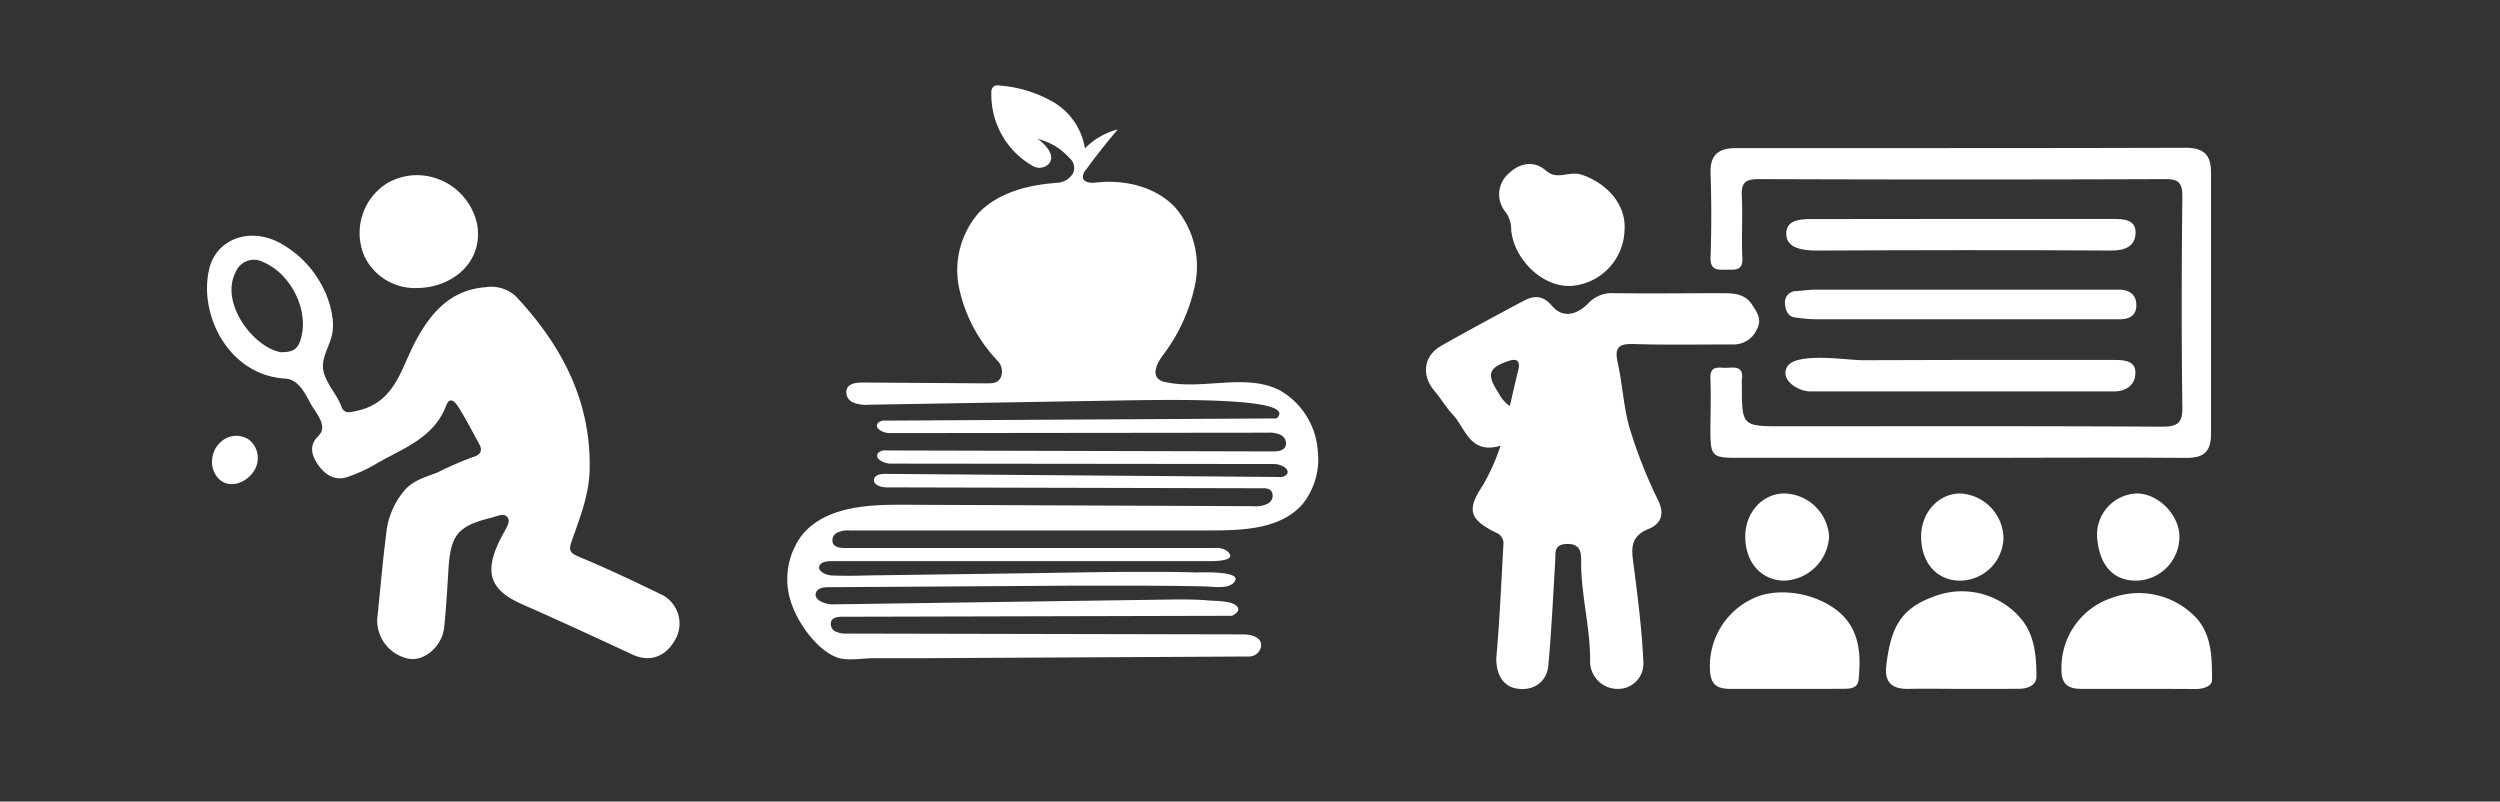 <svg id="Layer_1" data-name="Layer 1" xmlns="http://www.w3.org/2000/svg" viewBox="0 0 362.91 116.35"><rect x="0" y="0" width="362.91" height="116.35" fill="#333333" stroke="none"/><defs><style>.cls-1{fill:#fff;}</style></defs><path class="cls-1" d="M152.72,77l-29.36,0a3.63,3.63,0,0,0-1.82.32,1.24,1.24,0,0,0-.62,1.57c.3.58,1.09.66,1.75.66h53.71a2.61,2.61,0,0,1,1.66.38c2,1.58-2,1.53-2.59,1.53h-5.88l-11.77,0-23.54,0-13.66,0c-.68,0-1.57.16-1.69.83s1,1.2,1.77,1.24c1.79.08,3.57.06,5.36,0l23.45-.32c5.23-.08,10.61-.19,15.9-.2,2.72,0,5.45,0,8.18.09.65,0,6.36-.25,5.75,1.14s-3.18.91-4.34.89c-6.57-.15-13.12-.11-19.7-.11l-23.5.15-11.52.07c-.67,0-1.48.09-1.77.7-.52,1.1,1.22,1.81,2.44,1.79l49.74-.71c1.61,0,3.21,0,4.81.15,1,.09,3.62,0,4.19,1,.34.59-.42,1-.82,1.22l-56.52.14c-.61,0-1.34.06-1.64.59a1.21,1.21,0,0,0,.57,1.54,3.52,3.52,0,0,0,1.77.31l57.32.12c1.22,0,2.84.33,2.71,1.72a1.74,1.74,0,0,1-1.76,1.49l-48.24.25-6.35,0c-1.59,0-3.8.44-5.26-.13-2.87-1.12-5.47-4.8-6.47-7.57a10.63,10.63,0,0,1,1.44-10.17c3.37-4.12,9.45-4.44,14.77-4.41l50.82.21a3.62,3.62,0,0,0,2.14-.44,1.25,1.25,0,0,0,.28-1.89,1.81,1.81,0,0,0-1.17-.27l-54.54-.13c-.85,0-2-.37-1.84-1.19.13-.64,1-.78,1.62-.77l57.15.45a1.34,1.34,0,0,0,1.12-.35c.61-.78-.8-1.53-1.79-1.53l-55.69-.06c-1,0-2.4-.72-1.83-1.52a1.38,1.38,0,0,1,1.19-.39l56.07.14c.7,0,1.54-.07,1.87-.68a1.36,1.36,0,0,0-.65-1.7,4,4,0,0,0-2-.34l-54.8.06c-.93,0-2.25-.66-1.73-1.42a1.28,1.28,0,0,1,1.13-.39l56.77-.32c3.44-3.13-15.6-2.72-23.55-2.59l-35.66.6a4.83,4.83,0,0,1-2.33-.36,1.61,1.61,0,0,1-.82-2c.38-.76,1.42-.86,2.29-.86l18,.12c.79,0,1.68,0,2.07-.94a2.23,2.23,0,0,0-.49-2.33,21.93,21.93,0,0,1-5.65-10.85,12.68,12.68,0,0,1,2.88-10.6c2.85-3,7.27-4.1,11.38-4.39a2.87,2.87,0,0,0,2.28-1.29,1.8,1.8,0,0,0-.43-2.27,8.87,8.87,0,0,0-4.66-2.81c1.25.85,2.66,2.48,1.61,3.64a1.9,1.9,0,0,1-2.32.27,11.88,11.88,0,0,1-6-10.64,1.16,1.16,0,0,1,.3-.87,1.19,1.19,0,0,1,.93-.15A18.37,18.37,0,0,1,153,14.87a9.55,9.55,0,0,1,4.49,6.67,10.26,10.26,0,0,1,4.77-2.75q-2.45,2.87-4.66,5.91a1.51,1.51,0,0,0-.4,1.1c.15.73,1.17.78,1.92.7,4.14-.47,8.65.59,11.5,3.64a13.15,13.15,0,0,1,2.9,11,25.4,25.4,0,0,1-4.84,10.6c-.7,1-1.42,2.44-.53,3.27a2.23,2.23,0,0,0,1.09.47c5.47,1.16,11.59-1.36,16.56,1.19a11,11,0,0,1,5.49,8.76,10.42,10.42,0,0,1-2.21,7.75C186,76.74,180.62,77,175.89,77Z"/><path class="cls-1" d="M48.31,46.52a9.4,9.4,0,0,1,0,1.3c-.15,2.26-2,4.16-1.26,6.43.56,1.73,1.89,3.1,2.53,4.8.4,1.07,1.18.81,2.21.59,5.57-1.19,6.39-6.1,8.54-10.12s5-7.44,10.17-7.83A5.29,5.29,0,0,1,74.87,43c6.56,7,10.86,15,10.73,24.85,0,3.71-1.37,7.19-2.59,10.64-.48,1.34-.36,1.74,1,2.32,4.16,1.73,8.24,3.66,12.29,5.64a4.7,4.7,0,0,1,1.83,6.2c-1.41,2.7-3.77,3.55-6.31,2.37-5.31-2.46-10.62-4.93-16-7.29-4.93-2.17-5.74-4.89-2.71-10.36.42-.77,1-1.65.6-2.23-.49-.75-1.55-.21-2.32,0-5,1.22-6,2.52-6.3,7.66-.17,2.75-.33,5.51-.61,8.25s-2.8,4.93-5.06,4.59a5.67,5.67,0,0,1-4.66-5.79c.43-4.05.76-8.12,1.28-12.15A11.46,11.46,0,0,1,58.88,71c1.36-1.38,2.95-1.76,4.68-2.44a48.33,48.33,0,0,1,5.06-2.2c.83-.22,1.55-.74,1-1.8-1-1.79-1.9-3.61-3-5.35-.4-.65-1.26-1.89-1.86-.31-1.84,4.81-6.42,6.21-10.28,8.5a22,22,0,0,1-4,1.83c-1.84.64-3.29-.31-4.27-1.71s-1.41-2.85,0-4.23-.19-3.11-1-4.5-1.75-3.72-3.79-3.83c-8.25-.48-12.56-9.28-11.08-15.78,1-4.62,6.19-6.4,10.72-3.67a15,15,0,0,1,5.55,5.72A13.49,13.49,0,0,1,48.31,46.52Zm-7.52,4.61c1.9,0,2.58-.5,3-2.43.91-4-1.69-9-5.52-10.62a2.86,2.86,0,0,0-4.07,1.44C31.89,44,36.81,50.46,40.79,51.13Z"/><path class="cls-1" d="M60.58,41.81a8.12,8.12,0,0,1-7.67-4.59,8.52,8.52,0,0,1,3.27-10.61,8.65,8.65,0,0,1,5-1.16,9,9,0,0,1,8.12,7.3C70.11,38.37,65.33,41.78,60.58,41.81Z"/><path class="cls-1" d="M37.42,66.39a3.53,3.53,0,0,1-.08.86c-.5,2.26-3.59,4.11-5.54,2.3a3.53,3.53,0,0,1-1-2.92,3.81,3.81,0,0,1,1.82-2.9,3.3,3.3,0,0,1,3.38,0A3.34,3.34,0,0,1,37.42,66.39Z"/><path class="cls-1" d="M217.83,64.7c-4.48,1.34-5.1-2.59-6.93-4.5-.94-1-1.73-2.34-2.68-3.47-1.94-2.31-1.54-5.09,1-6.54,3.92-2.21,7.87-4.35,11.84-6.46,1.49-.79,2.79-1,4.18.62,1.7,2,3.76,1.27,5.35-.35a4.68,4.68,0,0,1,3.74-1.44c5.29.07,10.58,0,15.87,0,1.6,0,3.17.16,4.13,1.66.69,1.06,1.49,2.09.73,3.53A3.67,3.67,0,0,1,251.52,50c-4.82,0-9.64.09-14.46-.06-2.28-.07-2.68.69-2.21,2.79.7,3.14.83,6.43,1.74,9.5a69.85,69.85,0,0,0,4.15,10.48c1,2.11.18,3.42-1.4,4.06-3,1.21-2.44,3.31-2.14,5.65.58,4.57,1.16,9.15,1.36,13.74A3.65,3.65,0,0,1,235,100a4,4,0,0,1-4.17-3.72c.08-4.93-1.29-9.69-1.31-14.6,0-1,.17-2.72-1.92-2.72s-1.77,1.25-1.84,2.52c-.3,5-.54,10.1-1,15.14-.22,2.5-2.38,3.82-4.81,3.29-2-.42-2.91-2.5-2.71-4.77.47-5.34.7-10.7,1-16.06a1.67,1.67,0,0,0-1.07-1.76c-3.82-1.88-4.33-3.28-1.92-6.85A31.4,31.4,0,0,0,217.83,64.7Zm1.34-5.76c.43-1.83.82-3.56,1.24-5.28.28-1.15-.14-1.67-1.29-1.3-3.09,1-3.37,2-1.57,4.7A4.87,4.87,0,0,0,219.17,58.94Z"/><path class="cls-1" d="M284.6,66.46q-16.31,0-32.61,0c-3.39,0-3.69-.31-3.7-3.77,0-2.56.11-5.13,0-7.68-.11-2.15,1.34-1.55,2.45-1.62s2.39-.19,2.12,1.64a6,6,0,0,0,0,.85c0,6,0,6,6,6,18.34,0,36.68-.05,55,.06,2.41,0,3-.66,2.94-3-.14-10.14-.11-20.28,0-30.42,0-2-.54-2.53-2.52-2.52q-29.49.11-59,0c-2.08,0-2.53.66-2.43,2.57.15,2.93-.08,5.88.08,8.81.1,2-1.09,1.75-2.33,1.77s-2.36.14-2.29-1.81q.21-6.1,0-12.22c-.09-2.75,1.29-3.63,3.73-3.62,6.24,0,12.48,0,18.72,0,15.5,0,31,0,46.5-.05,2.71,0,3.71,1.08,3.7,3.65q0,18.92,0,37.81c0,2.66-1,3.59-3.71,3.56C306.34,66.39,295.47,66.46,284.6,66.46Z"/><path class="cls-1" d="M259.14,100h-7.92c-1.94,0-2.95-.55-3-2.92a10.81,10.81,0,0,1,7.06-10.54c4.19-1.45,10,.09,12.7,3.34,2.11,2.58,2.11,5.72,1.82,8.81-.13,1.33-1.41,1.3-2.45,1.3C264.6,100,261.87,100,259.14,100Z"/><path class="cls-1" d="M310.16,100h-7.91c-1.95,0-3.05-.55-3-2.94a10.66,10.66,0,0,1,7.23-10.24,11.43,11.43,0,0,1,12.54,3.1c2.1,2.55,2.07,5.72,2.09,8.75,0,1-1.35,1.37-2.5,1.35C315.81,100,313,100,310.16,100Z"/><path class="cls-1" d="M284.7,100c-2.55,0-5.09-.05-7.63,0-2.38.06-3.55-.94-3.25-3.38.66-5.46,2-8.32,7.14-10.11A11.23,11.23,0,0,1,293.53,90c1.83,2.29,2.09,5.33,2.09,8.2,0,1.33-1.35,1.82-2.73,1.79C290.16,100,287.43,100,284.7,100Z"/><path class="cls-1" d="M235.82,33.5a8.35,8.35,0,0,1-7.69,8c-4.06.25-8.28-3.64-8.76-8.09a4.32,4.32,0,0,0-.75-2.55,4,4,0,0,1,.33-5.62c1.56-1.54,3.67-2.05,5.5-.45,1.65,1.45,3.37-.06,5.2.59C233,26.51,236.14,29.48,235.82,33.5Z"/><path class="cls-1" d="M284.7,46.35c-7.09,0-14.18,0-21.26,0a26.25,26.25,0,0,1-2.8-.26c-1.2-.13-1.46-1.16-1.52-2a1.64,1.64,0,0,1,1.68-1.84c.94-.06,1.88-.2,2.82-.2q21.25,0,42.52,0c.56,0,1.13,0,1.7,0,1.4.11,2.3.8,2.28,2.3s-1.05,2-2.46,2h-23Z"/><path class="cls-1" d="M284.86,31.78c7.27,0,14.53,0,21.8,0,1.6,0,3.38.07,3.35,2s-1.46,2.6-3.52,2.59c-14.25-.09-28.5-.06-42.75,0-2,0-4.38-.3-4.44-2.36-.06-2.32,2.43-2.22,4.32-2.21C270.7,31.8,277.78,31.78,284.86,31.78Z"/><path class="cls-1" d="M284.62,52.25c7.45,0,14.91,0,22.36,0,1.57,0,3.11.2,3,2-.06,1.61-1.32,2.58-3.1,2.57H262.75c-1.58,0-4.21-1.47-3.43-3.38,1-2.46,8.82-1.15,10.94-1.15Z"/><path class="cls-1" d="M253.35,77.85c0-3.52,2.61-6.3,5.79-6.21a6.66,6.66,0,0,1,6.38,6.25,6.77,6.77,0,0,1-6.55,6.4C255.61,84.22,253.34,81.61,253.35,77.85Z"/><path class="cls-1" d="M278.88,77.87c0-3.51,2.59-6.3,5.77-6.23a6.62,6.62,0,0,1,6.18,6.27,6.35,6.35,0,0,1-6.41,6.38C281.11,84.23,278.87,81.64,278.88,77.87Z"/><path class="cls-1" d="M304.41,77.7a6,6,0,0,1,5.64-6.06c3.07-.11,6.22,2.93,6.32,6.12a6.38,6.38,0,0,1-6,6.52C306.81,84.44,304.63,82.05,304.41,77.7Z"/></svg>